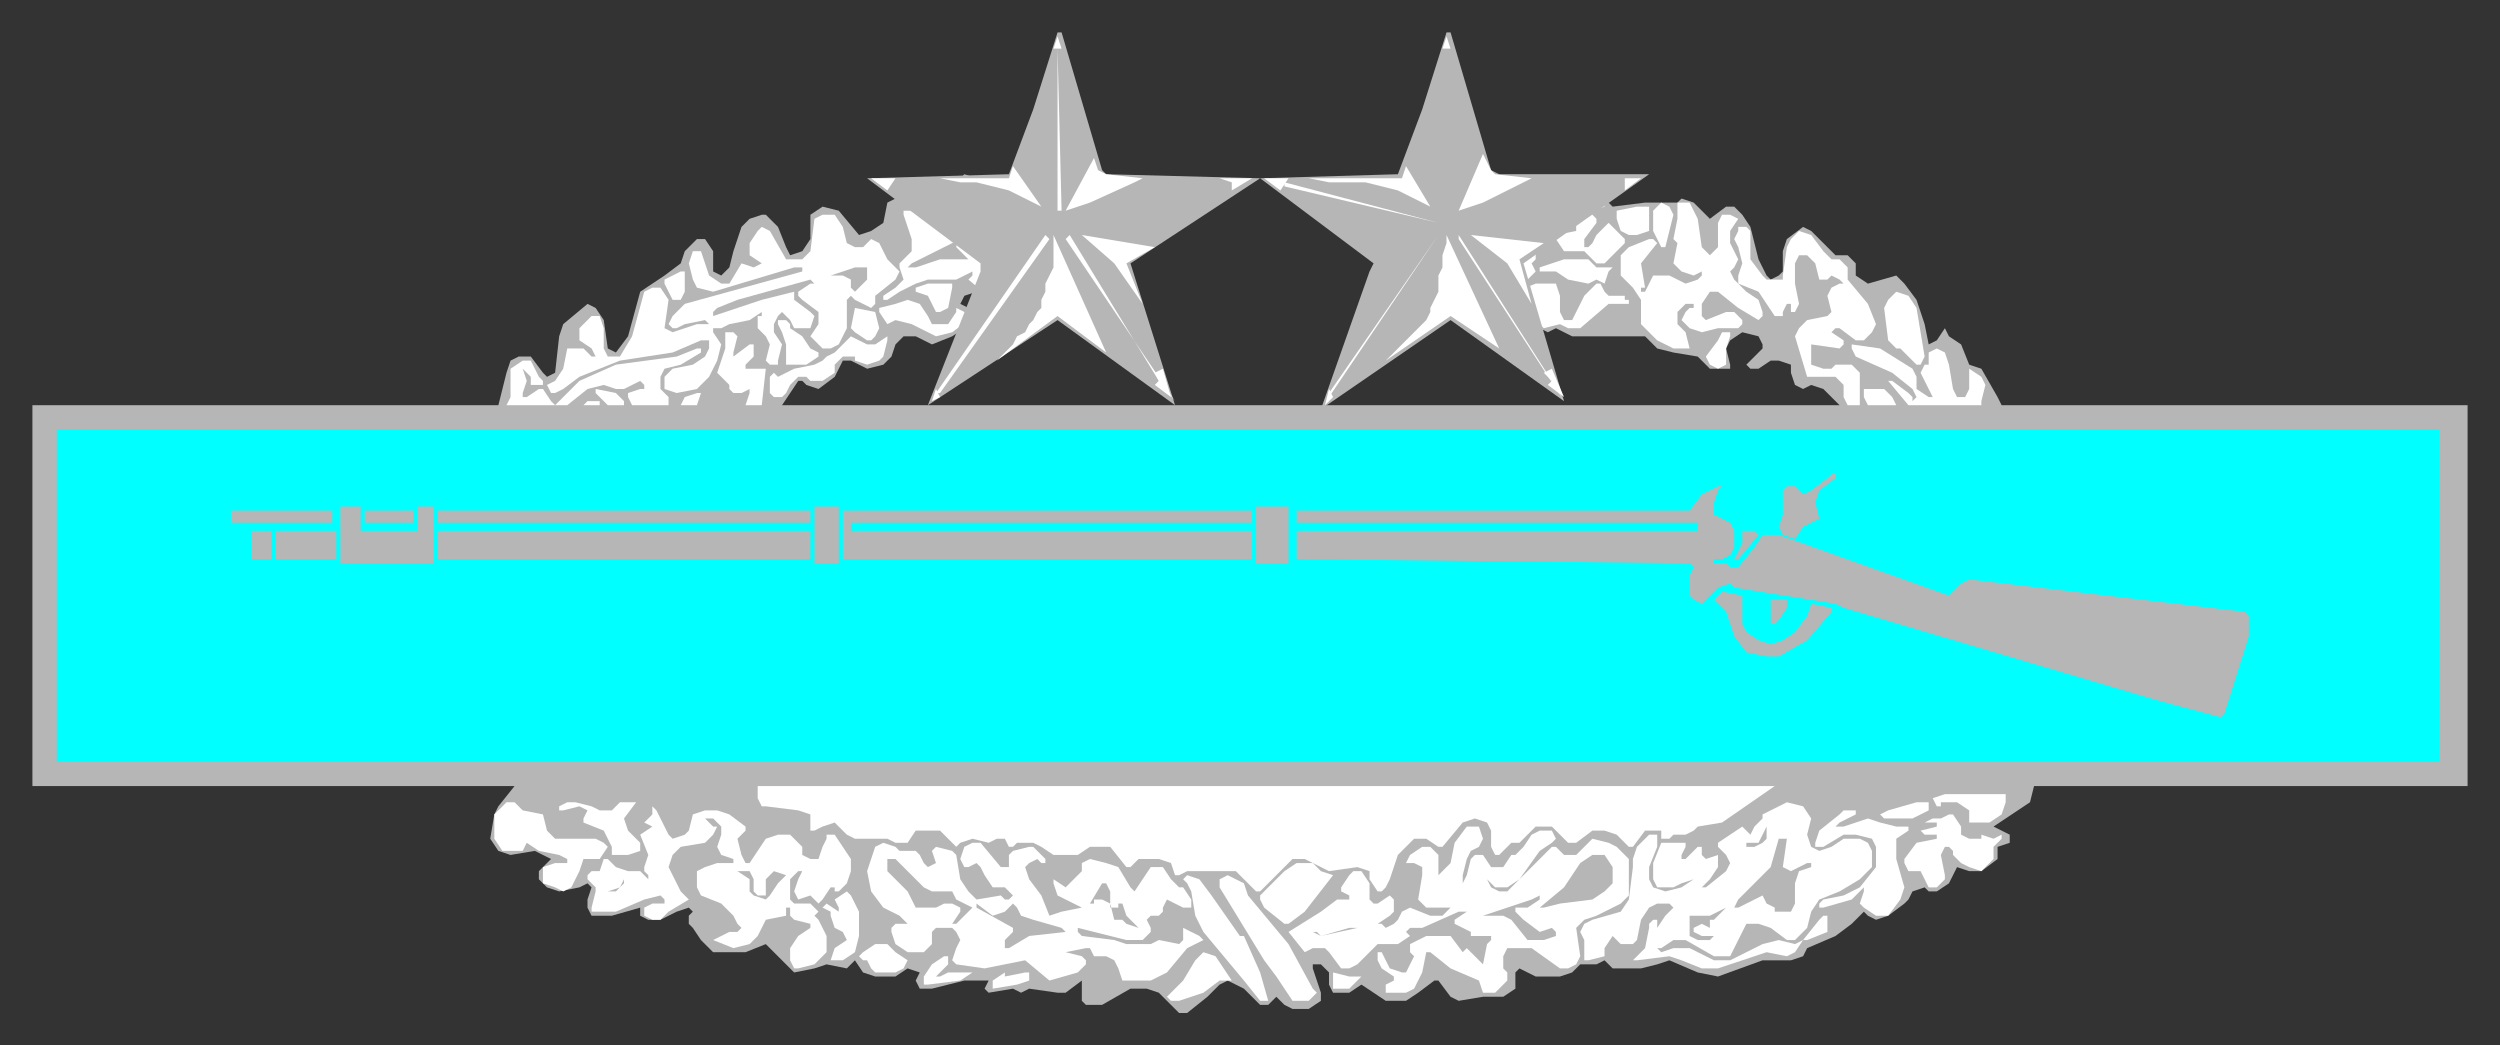 <svg xmlns="http://www.w3.org/2000/svg" fill-rule="evenodd" height="258" preserveAspectRatio="none" stroke-linecap="round" width="617"><rect width="100%" height="100%" fill="#333333" stroke="none"/><style>.brush0{fill:#fff}.brush1{fill:#b6b6b6}.pen1,.pen2{stroke:none}</style><path class="pen1 brush1" d="M609 100v94H502l-1 4-9 6 4 2v2l-3 1v3l-4 3h-3l-3-1-2 4-3 2h-2l-1-1-3 1-1 2-1 1-4 3-3 1-2-1-1-1-1 1-2 2-4 3-7 3-1 2-3 1h-7l-11 4-5-1-7-3-3 1-4 1h-7l-2-2-2 1h-4l-2 2-3 1h-6l-4-2-1 1v4l-3 2h-5l-6 1-2-1-3-4h-1l-4 3-3 2h-5l-3-2-3-2-3 2h-4l-1-2v-3l-2-2h-2v1l1 3 1 3v2l-3 2h-4l-2-1-2-2-1 1-1 1h-2l-4-4-4-2-2 1-3 3-5 4h-2l-5-5-3-1h-4l-7 4h-4l-1-1v-5l-4 3h-2l-7-1-2 1-2-1-6 1-1-1 1-2h-6l-8 2h-3l-1-2 1-2-3-1-3 2h-5l-3-1-2-3-2 2-5-1-3 1-5 1-3-3-4-4-5 2h-8l-3-3-2-3-1-1v-2l1-1-1-1-3 1-4 2h-3l-2-1v-2l-7 2h-5l-1-2v-2l1-3-1-1-2 1-5 1-3-1-2-2v-2l3-3-4-2-6 1-3-1-2-3 1-6 1-2 4-5H8v-94h601zm-115 0h-40l-4-4-3-1-2 1-2-1-1-3v-2l-3-1h-2l-3 2h-2l-1-1 1-1 2-2 1-1v-1l-1-2-4-1-3 2-1 2 1 4v1h-5l-3-3-6-1-4-1-3-3h-18l-4-2-2 1-2-1-2-1v-4l-3 3-2 1h-2l-2-2v-2l-1-2-1-2-1-1-4 1h-1l-1-3-1-3-4-5-4-3 1-3 3-3 2-1 6 2h4l4-5 2-2h4l3 3-2 4 4 3 5 1 1-1 1-5 1-2 2-1h3l3 3 8-1h8l1-1 3 1 3 3 1 1 4-3h2l2 2 2 3 2 8 2 4 1 1 2-1 1-1v-5l1-3 4-3 2 1 5 5 1 1h3l2 2v3l3 2 7-2 2 2 3 4 2 6 1 5 2-1 2-3 1 2 3 2 2 5 3 1 4 7 1 2zm-301 0h-70l2-8 1-3 2-1h3l3 4 1 1 2-1 1-9 1-3 6-5 2 1 2 3 1 7 2 1 3-4 3-11 6-4 4-3 1-3 3-3h2l2 3v5l2 1 2-2 1-4 2-6 2-2 3-1h1l3 3 2 5 1 2 3-1 2-3v-6l3-2 4 1 5 6 3-1 3-2 1-5 2-1h5l2 3v1l2 2h2l1-3 1-5 2-2 2-2 3 1 2 2v11l1 1 2-1 2-4 2-4 3-2h2l2 1 1 2v6l2 1 4-3 3-2 4-1 2 17h-5l-1-1h-1v1l1 1 1 2-1 2-2 2h-3l-5-1-2 1-1 2-4 2h-3l-3-4-3-3-3 1-1 2 2 1 2 3-6 4-5 2-4-2h-3l-2 2-1 3-2 2-4 1-2-1-2-1h-2l-2 4-4 3-3-1-1-1h-1l-4 6z"/><path class="pen2 brush0" d="m243 47-2 6 1 5 2 2-2 4 1 2 1 1h2l2-1v-2h-1l-3 1v-1l1-3 5-4 2-3-1-2-1-2 3-2h2l2 2v6l2 2h4l4-3 2 2 3 2v4l-1 3h-4l-3 1h-1l1 2 1 2-1 1-1 1h-3l-2-2-1 1-3 1v2l-2 2-2 1h-2l-3-4-6-5 1-1v-1l-4 2h-7l-3 1-4 2-3 2h-1v-1l3-2 2-2-1-3v-1l3-3v-3l-2-6v-1h4l4 3 2 2 2 1 2 1-10 5-2 1-1 1h2l6-2h7l-3-3 1-5 3-6-1-4v-2l3 1 1 2zm135 2v1l-5 5 1 2 3 2 2 3v2l-1 1 1 2-2 2-5 1-2 4h-1l-1-3-1-1-4 1h-1l-1-3v-3l1-2v-1l-2-1h-1v-2l3-4h8l2-3 1-3 3-2 1 1 1 1zm18 1v1l-3 1h-1l2 2v1l-3 4v2h1l1-1 1-2 3-3 4 4v1l-5 5h-2l-3-3h-5l-2-3v-1l5-1v-5l3-3 3 1h1zm23 4 1 7 1 1 1 1 1-1 1-1v-6l1-2h2l2 1-2 3v3l2 4-1 2-1 1 1 2 3 3 3 2 1 3v1l-1 1-5-3-5-4h-2l-2 3v3l1 1 5-2h2l2 2v1l-1 1h-5l-4 1-3-1-2-2 1-2 1-1h1v-1h-2l-2 2v3l2 2 1 4h-4l-4-2-4-4v-6l-2-3-3-3v-5l2-2 5-2h1l1 1-4 5 1 6h-1v1h1l2-4h4l4 2 3-1 1-1v-1l-2 1-3-1-2-2 1-5-1-1 1-5v-4h3l2 4z"/><path class="pen2 brush0" d="m413 53-2 8h-1l-2-4v-5l1-1 1-1 2 1 1 2zm-6-2v6l-3 1h-2l-2-1-1-3v-2l5-1h3zm-199 5 1 4 2 1h2l2-2 2 1 1 2 1 2 3 3-1 2-5 4v2l-1 1-2-1-2-1-1-1-1 1v7l-2 4-2 1h-2l-3-3 2-3v-3l-4-3-1-1v-1l3-2h1l-1-1-18 5-5 2-1 1v1l12-4 8-2v2l4 3 1 1-1 3h-4l-1-2-2-2-1 1-1 2v2l2 3-1 4v1h-2l-1-1 1-4-1-2-2-2v-3h1v-1l-3 2-5 1-2 1h-2v1l2 3-1 4-2 4-3 3-5 1-3-1v-3l2-2 5-1 3-2 1-2v-2h-2l-7 3-13 2-10 4-4 3-2 1h-1l-1-2 2-1 2-3 1-5h4l2 2h1l-1-2-3-2v-3l2-2 1-1h2l1 3v5l1 2h3l3-5 3-11 2-1h2l2 3-1 7 2 1 6-2h3l-1-1-5 1-2 1h-1l-1-1 1-2 3-3 29-8v-1h-2l-20 6-4-1-1-2-1-4 1-3h2l2 6 3 2h2l3-5 3 1 2-1-3-2v-3l2-3 1-1 2 1 4 7h4l2-2 1-8 2-1h3l2 3zm224 1v7l3 4 1 1h4v-1l1-7 1-2 2-2 3 1 3 4 2 2h2l2 2v3l5 6 2 5-1 2-2 2h-2l-4-3h-1l-1 1 3 2v1l-1 1-7-1v5l3 1h2l1-1h4l2 2v8h-3l-1-2v-3l-2-2h-7l-3-10 1-2 2-2 5-1 1-1-1-4 1-2 2-1h1l-1-1-2-1-1 1h-2l-1-4-2-2h-2l-1 2v5l1 5-1 2h-1v-2h-1l-1 2v1h-2l-4-6-5-2v-2l1-3-1-4-1-2 1-2v-1h2l1 1zm-38 9h4l-1 1-1 3-2-1-2 1-5-1-3-2h-4v-1l6-2h6l2 2z"/><path class="pen1 brush1" d="M214 68v1l-3 3-1-1v-2l-2-1h-3l6-2h3v2z"/><path class="pen2 brush0" d="m169 72-1 2h-2l-2-4v-1l4-2h1v5zm216 1v4l1 2h2l2-4 1-2 3-3h1l1 2 1 1h4v1h1v1h-5l-7 6h-3l-2-1-4 1-1-1-1-2v-2l-1-1h-1l-3 4h-2v-2l2-5 5-2h5l1 3zm-150-2-1 5-2 1h-1l-2-4-3-1v-1l3-1h6v1zm238 5 1 6 1 6-1 2h-1l-4-4h-1l-2-2-1-8 1-2 2-2 3 1 2 3z"/><path class="pen2 brush0" d="m229 78 1 2h4l2-3v-1l2 1 1 1v1l-4 3-4 1-2-1-4-2-4-1-2 1-2-3v-1l4-1 3-1 3 1 2 3zm-12 3-1 2-1 1h-1l-3-2-1-1 1-5 5 1 1 4zm-22-1v1l3 2 2 3 2 1v1l-3 2h-5v-5l-1-3-1-2v-1h2l1 1zm232 3-1 3v4l-2 1-2-1-1-2 3-4 1-2h2v1zm-245 0-1 4v1l4-3h1v3l-2 2v1h5l-1 9h-4l1-3v-1l-2 1h-2l-1-1v-1l-2-2-1-1 2-6v-4h2l1 1z"/><path class="pen2 brush0" d="M214 85h2l3-2v1l-1 4-1 1-3 1-3-1v-1h-3l-2 2v2l-3 2h-3l-1-1h-2l-2 2-1 2-1 1h-2l-1-1v-4l1-1 1 1 4-2 5-1 2-1 1-1 2-1 4-4 2 1 2 1zm258 6 1 2v3l3 2h1l-1-2-2-4 1-2h1v-3l2-1 2 1 1 3 1 6 1 2h2l1-2v-5l3 2 1 2-1 4v1h-18l-5-6h1l4 3 1 1v1l1-1-1-2-5-4-9-4-1-2v-1l7 1 8 5zm-299-4-5 3-4 1-1 2v3l2 2v2h-9l-1-2v-1l3-1h1v-1l-1-1-2 1-2 1h-2l-3-1-4 1-5 4h-15l1-2v-7l3-2h2l2 4 1 1v1h-3v-2l-1-1-1-1 1 3-1 3v1h1l3-2h1l2 3 1 1 6-6 9-4 15-2 5-2h1v1zm294 11 1 2h-7l-1-2v-2h5l2 2z"/><path class="pen2 brush0" d="M154 99v1h-4l-2-2-1-1v-1l5 1 2 2zm18 1h-4l1-2 3-1h1l-1 3zm-24 0h-4l1-1h3v1z"/><path style="stroke:none;fill:#0ff" d="M602 106v82H14v-82h588z"/><path class="pen1 brush1" d="m453 118-4 3-1 3 1 4-4 2-2 3-3-1-1-2 1-3v-6l1-1h2l2 2 2-1 4-3 1-1h1v1z"/><path class="pen1 brush1" d="m424 121-1 3v3l2 1 2 1 1 2v4l-1 2-2 1h-2v1h3l1 1h2l4-5 2-3h4l42 15 3-3 2-1 68 8 1 1v5l-6 19-1 1-15-4-78-23-2-1-25-4-1-1-3 1-4 4-2-1-1-1v-5l1-2-1-1-97-1v-7h99v-2h-99v-3h97l3-4 4-2h1l-1 1zM89 131h14v-6h4v14H84v-14h5v6zm118 8h-6v-14h6v14zM82 129H57v-3h25v3z"/><path class="pen1 brush1" d="M102 129H90v-3h12v3zm216 10h-8v-14h8v14zm-118-13v3h-92v-3h92zm109 0v3h-99v2h99v7H208v-12h101zM67 138h-5v-7h5v7zm16 0H68v-7h15v7zm117-7v7h-92v-7h92zm234 1-5 6h-1l1-2 1-2v-3h3l1 1zm-4 18v4l1 2 3 2 3 1 3-1 3-2 3-4 1-3 5 1v1l-6 7-7 4h-3l-5-1-3-4-2-6-3-3 1-1 1-1 5 1v3z"/><path class="pen1 brush1" d="M441 148v2l-2 3-1 1h-1v-6h4z"/><path class="pen2 brush0" d="m438 194-13 9-6 1-1 1-2 1h-3l-1 1h-2v-2h-4l-3 4h-1l-3-3-3-1h-3l-4 3h-2l-3-3-1-1h-4l-4 4h-2l-3 3h-1l-1-2v-4l-1-2-3-1-3 1-5 6h-1l-3-2h-3l-4 4-2 6-1 2-1 1h-1l-2-3v-2l-3-1-7 1-2-1-4-2h-3l-3 3-5 5h-1l-5-5h-12l-2 1h-1l-1-3-3-1h-5l-2 2h-1l-4-5h-5l-3 2h-6l-3-2-2-1h-4l-1 1h-1l-1-2h-2l-2 1-4-1-3 1-1 1-4-4h-6l-2 3h-3l-2-1h-8l-2-1-2-2-1-1-3 1-2 1h-1v-4l-3-1-8-1h-1l-1-2v-3h251zm57 4-1 3-3 2h-5v-3l-3-2h-4v1h-1l-1-2 3-1h15v2zm-347 2h3l2-2h4l-3 4 1 3 3 3v2l-3 1h-4v-2l-2-4-5-2v-1l1-2-2-1-4 1h-1v-1l2-1h2l4 1 2 1zm328-1v1l-4 2h-7l-1-1 2-1 7-2h3v1z"/><path class="pen2 brush0" d="m447 202-1 4 1 3 2 1 3-1 3-2h4l2 1 1 2v4l-3 3-5 3-5 2-2 3-1 4-3 3h-2l-4-3-3-1h-3l-4 8h-4l-7-4h-3l-3 2h-1l1 1 3-1h4l6 3h4l4-2 4-2 4-1 4 1 2-1 4-5 1-1h1v4l-5 2h-1l-2 3-2 1-5-1-6 2-3 1-3 1h-4l-5-2-3-1-8 1h-1l3-3 1-5v-1l1-1h1v2l2-3 2-2-1-1h-3l-2 1-2 3-1 5-1 1h-3l-2-2-2 3v2l-4 1h-1v-5l-1-2 1-2 2-1 7-2 2-3 1-8v-2l1-3 2-2 1-1h2v3l-2 5v3l1 2 3 1 4-1 3-2-3 1-2 1h-4l-1-2v-4l2-5h6v1l-1 2v1h1l2-2 1-1h1v2l1 1 3-1v3l-2 3-2 2h1l5-4 1-2-1-2-2-2v-1l6-4 2 2 1-2 2-2v-1l6-3 4 1 2 3zm-318-2 5 1 1 4 2 2h10l2 1 1 1-2 3h-4l-1 3-2 4-2 1-2-1-3-1v-4l3-1h3v-1l-2-1-5-1-3-2-1 2h-5l-2-3v-6l3-3h2l2 2zm35 4 1 2 1 1 3-1 1-1 1-4 3-1h3l3 1 4 3v1l-2 2 1 4 1 2h1l4-6 3-1h3l3 3v2l2 1h2l1-3 1-2v-1h2l2 3 2 3v3l-1 3-2 2h-1v-1h-1l-2 3-1 1-2-2-3 1-1-2 1-3 1-2h-1l-2 2v5l1 1h4l2 2-1 1 1 1 2 4v4l-3 3-4 1h-1l-1-2v-3l2-3 3-2v-1l-4-1-1-1v-2h-1v2l-5 1-2 4-2 2-4 1-5-2 4-2h2l1-1-1-1-1-2-3-3-5-2-1-2v-4l2-1 3-1h4v-1l-3-1-1-2 1-3v-2l-2-2h-2l2 2h1l-1 2-2 2-6 1-2 2-1 3 3 6 2 2-5 3-2 2h-2l-2-1v-2l2-1h3v-1l-1-1-4 1-7 3h-6v-1l1-4v-1l-2-2v-1l1-1h2l1-3h1l2 2 3 1h3l2 2v-1l-1-1v-1l1-3-2-5 3-2-2-1 2-2v-2l1 1 2 4z"/><path class="pen2 brush0" d="M458 200v1l-4 2-1 1h2l6-2 3 1 4 1h3v1l-3 2v5l2 7-1 3-3 4h-3l-3-2-1-1 1-3v-1l-3 3-7 2h-1v-1l1-1 5-1 4-2 4-5v-5l-1-2-4-1h-3l-5 3h-2v-1l1-3 5-4 1-1h3z"/><path class="pen2 brush0" d="M484 204v2l2 1h3v-1l3 1 2-1v1l-2 2v3l-3 3-3-1-2-1-2-2v-1l-1-1h-1l-1 2 1 5v1l-2 2h-2l-2-4h-3l-1-2v-1l3-4 5-1v-1h-3l-1-1 4-1v-1h-3l2-1h2l2-1h1l2 3z"/><path class="pen1 brush1" d="m435 208-2 1h-2v-1h3l1-2 1-2v3l-1 1z"/><path class="pen2 brush0" d="m366 207-1 2-2 1-1 2-1 4v2l1-2 1-4 1-1h2l2 3h3l2-3h1l2-2 2-3 2-1h3l1 2-1 1-3 2-5 7-3 2h-3l-2-2v-2 2l1 2 2 1h2l5-5 4-4 2-2h1l2 2h3l4-4 4 1 2 1 3 3v9l-2 2-6 3-3 1-2 2 1 7-1 2-2 1h-2l-7-5h-6l-1 2v3l1 1v2l-3 3h-3l-1-3-7-3-5-4h-1l-1 5-2 4-2 1h-5v-2l2-1v-1l-3-2-1-2v-2h1l2 4 3 1h1l2-4-1-1v-2l4-2h6l3 4 1-1 4 4 1-5 1-1v-1h-5v-1l-4-2v-1l3-2h-2l-9 4h-3l-1 1 1 1-3 2h-5l-5 5-2 1h-2l-3-4-1-1h-3l-2 1-4-5 8-5 4-3h3v-1l-2-1v-1l2-3 1-1h2l2 3v4l1 1h1l3-2 1 1v3l-1 1-3 2h1l1 1 2-1 1-1 1-2 2-1 5 2h3l1-1 1-1h-6l-2-2 1-6v-2l-2-1h-2l1-2 3-2h2l2 2v5l2-2 1-1 1-5 3-4h3l1 3z"/><path class="pen1 brush1" d="m440 214 2 1 4-2h1v1l-3 1-1 3v5l-1 2h-4v-1l-2-1-1-2-2 1-4 2h-1l1-2 8-8 2-7h2l-1 7z"/><path class="pen2 brush0" d="M247 214h2v-3l1-1 4-1h1l3 3v1h-1l-1-1-2 1-1 1 1 3 3 4 2 5 3-1 5-1-6-3-1-3v-1l3 2 1-1 3-3v-2l2-1 4 1 3 1 3 5 1 1 4-6h3l2 3 2 2h1l2 3v2h-2l-4-2-1 2v1l-1 1h-2l-1 1 1 2v1l-2 2h-4l-12-3v1l1 1 8 1 3 1h6l2-1 5 1 1-1v-3l4 2 1 1-2 1-2 1-5 6-4 2h-7l-1-3-1-2-2-1h-3l-1-2h-1l-5 1 4 1 1 1v1l-2 2-7 2-6-5-10 2-7-1-1-1 1-3 1-2-1-2-1-1h-4l-1 1v3l-2 2h-4l-3-2-1-3v-1l1-1h3l-2-2-4-2-3-4-1-5 1-3 1-3 2-1 3 1 1 1h4l1 1 1 2 1 1 2-1-1-3 1-1 4 1 1 1 1 6 2 3 2 2 6-1 1 1h1l1-1-2-2h-3l-2-3-1-2-1-1-2 1h-1l-1-2 1-3 2-1h2l5 6z"/><path class="pen1 brush1" d="M398 214v4l-2 2-3 2-8 1-4 1h-1l6-5 4-6 3-2h3l2 3zm-170 5 2 1h5l1 2 4 2-2 2-2 2h-1l2-3v-1l-2-1h-2l-2 1h-5l-2-4-5-5v-3h2l7 7z"/><path class="pen2 brush0" d="m326 215 3 1-7 9-4 3h-1l-5-4-1-2v-1l6-6 3-2h4l2 2z"/><path class="pen1 brush1" d="M186 217v3l1 1h2v-4l2-2 3 1-2 2-2 3-1 1-3-1-1-1v-3l-3-2h3l1 2z"/><path class="pen2 brush0" d="m299 221 7 10h1l4 9 2 7h-2l-4-5-10-12-2-4-1-6-1-2-1-1 1-1 3 1 3 4zm9 0 10 12 6 11 1 1-2 2h-4l-4-6-3-4-11-18v-2l2-1 4 2 1 3z"/><path class="pen1 brush1" d="M152 220h-2l3-1 1-2v1l-2 2zm122 0v4h2v-1h1l1 3 3 3-3-1-1-1h-2l-1-4-2-1h-2v1h-1l3-5h1l1 2z"/><path class="pen2 brush0" d="M212 225v6l-1 4-3 2h-3l1-3 3-2-1-2-2-1-1-3v-1l-2-1 1-1 3 2v-1l-1-2 3-2 1 1 2 4z"/><path class="pen1 brush1" d="M377 224h-3v1l2 2 4 3 3-1 1 1v1l-3 1h-4l-4-5-2-1h-5l6-2 6-2 2-1v1l-3 2zm-129 1 2-2 1 1 1 2 3 1 7 2 1 1-9 1-5 3h-1v-2l2-2v-1l-9-5v-1l4 3 3-1zm175 2h-1v2l-2-1-2 1v1l2 1h3l4-4-1 1-2 2-2 2h-3l-2-1v-5h5l4-2-3 3zm-88 2-9 2-2-1h-1 2l1 1 7-2h2z"/><path class="pen2 brush0" d="m220 234 1 1 3 2-1 2-2 1h-5l-1-1-1-2h-1l-1-1 1-1 3-2h3l1 1zm84 8h-3l-4 3-6 2h-2l-1-1 1-1 3-3 3-5 2-2 3 1 4 6zm-70-5v1l-3 3h1l2-1h6l-3 2-8 1h-1v-2l2-3 3-2h1v1zm20 3v2l-3 1-6 1v-2l3-2v1l5-1h1zm82 1-1 1-2 2h-4v-4l4 1h3z"/><path class="pen1 brush1" d="m242 65-28-21 35-1 6-16 6-19h1l10 34 1 1 38 1-32 21 11 35-29-21-32 21 13-33v-2z"/><path class="pen2 brush0" d="m262 12-1-3-1 3h2zm-1 0 1 40h-1V12zm-42 35-4-3h6l-2 3zm38 4-4-2-4-2-4-1-4-1h-4l-5-1h-11 28l1-3 7 10zm14-9 2 1 9 1-2 1-11 5-6 2 7-13 1 3zm-12 13-38-10 38 10zm4 0 42-10-42 10zm41-8v-2l-3-1h8l-5 3zm-43 31-15 11 2-2 2-2 1-2 2-1 1-2 1-1 1-2 1-1v-2l1-2v-2l1-2 1-2v-8l13 29-12-9zm17-13 4 10-7-10-8-7 18 3-7 4zm7 27 1 2-1 1 4 3-2-7-2 1z"/><path class="pen2 brush0" d="m263 59 1-1 22 36 4 5-27-40zm-5-1-27 39h1l27-38-1-1z"/><path class="pen2 brush0" d="m230 99 1-3 1 2-2 1z"/><path class="pen1 brush1" d="m339 65-28-21 34-1 6-16 6-19h1l10 34 2 1h37l-31 22 10 34-28-20-32 22 12-34 1-2z"/><path class="pen2 brush0" d="m358 12-1-3-1 3h2zm-1 0 1 40-1-40zm-41 35-4-3h6l-2 3zm37 4-4-2-4-2-4-1-4-1h-9l-5-1h-5 28l1-3 6 10zm15-9 1 1 9 1-2 1-10 5-6 2 6-14 2 4z"/><path class="pen2 brush0" d="m355 55-38-9v-1l38 10zm5 0 41-10-41 10zm41-8v-3h-4 8l-4 3zm-43 31-16 11 2-2 2-2 2-2 1-1 2-2 1-1 1-2v-1l1-2 1-2v-4l1-2v-3l1-3v-2l13 28-12-8zm17-14 3 11-6-10-9-7 18 2-6 4zm6 28 2 2-1 1 4 3-3-7-2 1z"/><path class="pen2 brush0" d="M360 59v-1l23 36 3 5-26-40zm-5-1-27 39v1l27-40z"/><path class="pen2 brush0" d="m327 100 1-4 1 2-2 2z"/></svg>
